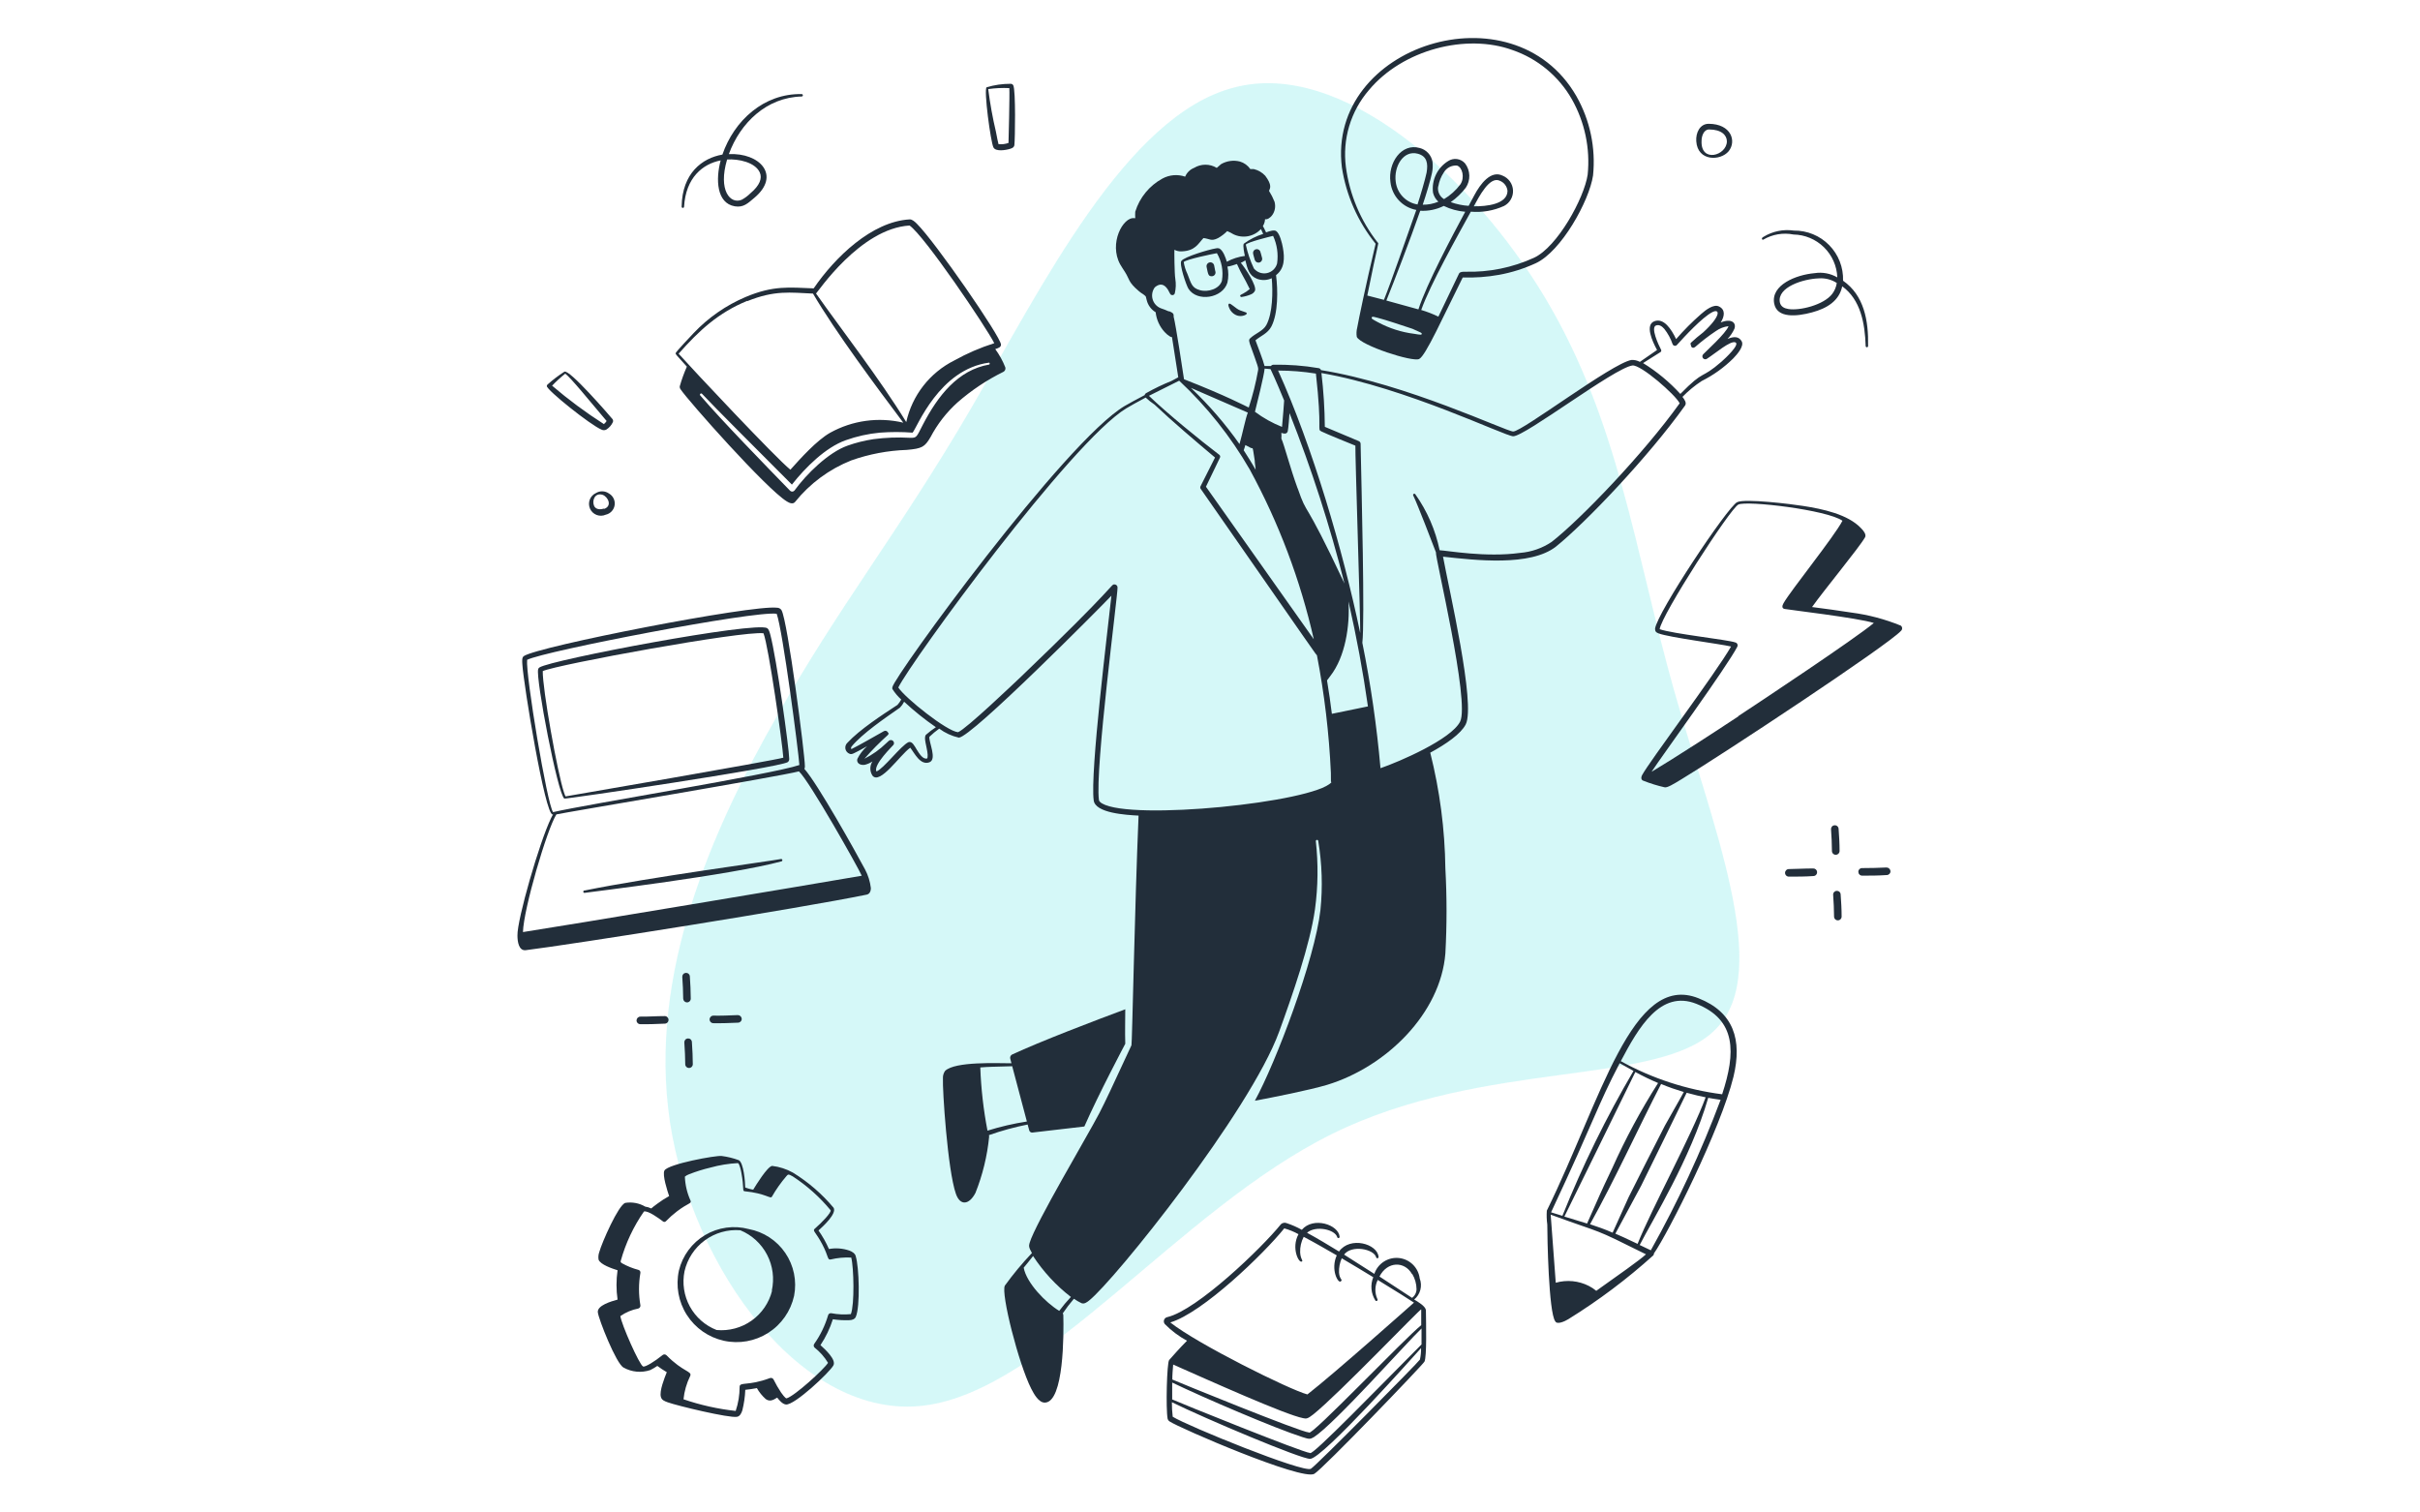 <svg width="320" height="200" viewBox="0 0 320 200" fill="none" xmlns="http://www.w3.org/2000/svg">
<path d="M204.345 39.434C214.025 55.644 216.176 72.792 221.285 91.012C226.394 109.097 234.461 128.388 226.932 136.024C219.538 143.794 196.413 139.909 176.112 149.957C155.811 160.004 138.333 183.85 122.199 185.86C106.2 187.869 91.546 167.908 88.588 148.349C85.63 128.656 94.369 109.365 102.705 94.763C110.906 80.16 118.838 70.381 128.384 54.037C137.795 37.827 148.954 15.187 163.205 11.569C177.322 7.818 194.665 23.224 204.345 39.434Z" fill="#ADF2F2" fill-opacity="0.5"/>
<path d="M130.776 150.1C132.443 149.51 134.151 149.042 135.886 148.7L136.096 149.47C136.119 149.561 136.175 149.64 136.252 149.693C136.329 149.746 136.423 149.77 136.516 149.76L143.386 148.96C145.276 144.65 148.746 138.12 148.796 138.02C148.746 136.39 148.796 135.02 148.796 133.46C144.866 134.92 137.596 137.69 133.796 139.46C133.71 139.515 133.644 139.596 133.606 139.691C133.568 139.786 133.561 139.891 133.586 139.99C133.586 139.99 133.656 140.24 133.746 140.6C131.886 140.6 126.316 140.33 124.976 141.6C124.768 141.89 124.665 142.243 124.686 142.6C124.606 143.98 125.296 154.7 126.396 157.85C126.966 159.5 128.166 159.32 128.986 157.74C129.935 155.361 130.544 152.859 130.796 150.31C130.796 150.18 130.766 150.19 130.776 150.1ZM129.626 141.15C130.846 141.05 131.226 141.07 133.846 140.99C134.316 142.77 135.286 146.43 135.786 148.3C134.022 148.573 132.28 148.978 130.576 149.51C130.045 146.752 129.727 143.957 129.626 141.15Z" fill="#222E3A"/>
<path d="M222.814 53.63C223.064 53.28 222.744 52.83 222.474 52.48C223.239 51.693 224.088 50.993 225.004 50.39C226.552 49.619 227.966 48.606 229.194 47.39C229.704 46.86 230.664 45.77 230.304 45.13C229.944 44.49 229.304 44.45 228.434 44.82C228.811 44.424 229.119 43.968 229.344 43.47C229.624 42.69 228.964 42.06 227.534 42.64C228.054 41.81 228.174 40.94 227.294 40.52C226.584 40.18 225.544 40.99 224.944 41.52C223.766 42.55 222.66 43.659 221.634 44.84C221.004 43.52 220.004 42 218.754 42.48C217.504 42.96 218.474 45.11 219.114 46.28L216.844 47.85C216.501 47.665 216.114 47.578 215.724 47.6C213.144 48.04 201.294 57.06 200.094 57.06C199.174 57.06 186.034 50.76 174.674 48.94C174.653 48.872 174.612 48.811 174.557 48.765C174.502 48.719 174.435 48.69 174.364 48.68C172.383 48.342 170.374 48.191 168.364 48.23C168.304 48.234 168.244 48.252 168.191 48.281C168.137 48.31 168.091 48.351 168.054 48.4H167.214C167.014 47.59 166.274 45.72 166.014 45C166.694 44.41 167.634 44.11 168.124 43.16C169.024 41.4 168.984 38.34 168.734 36.38C169.864 35.52 169.894 34.14 169.634 32.73C169.534 32.16 169.224 30.87 168.744 30.55C168.474 30.37 167.904 30.55 167.414 30.73C166.924 29.59 166.924 30.11 167.124 29.65C167.217 29.438 167.272 29.211 167.284 28.98C167.814 29.14 168.914 28.08 168.534 26.68C168.335 26.179 168.091 25.697 167.804 25.24C167.944 24.9 168.244 24.49 167.304 23.24C166.9 22.803 166.374 22.497 165.794 22.36H165.334C165.003 21.878 164.516 21.525 163.954 21.36C163.108 21.144 162.21 21.27 161.454 21.71C161.254 21.86 161.094 22.06 160.894 22.2C160.442 21.925 159.923 21.78 159.394 21.78C158.865 21.78 158.347 21.925 157.894 22.2C157.63 22.304 157.389 22.46 157.186 22.66C156.983 22.859 156.823 23.097 156.714 23.36C156.225 23.191 155.705 23.126 155.188 23.169C154.672 23.212 154.17 23.362 153.714 23.61C151.987 24.547 150.695 26.123 150.114 28C150.098 28.283 150.098 28.567 150.114 28.85H150.004C148.504 28.63 146.594 32.19 148.124 34.96C148.304 35.29 148.534 35.6 148.754 35.96C149.394 36.96 149.144 37.26 150.574 38.48C150.994 38.84 151.064 38.81 151.324 39.03C151.584 39.25 151.484 39.14 151.634 39.7C151.716 40.03 151.863 40.34 152.065 40.613C152.268 40.886 152.522 41.116 152.814 41.29C152.921 42.268 153.338 43.187 154.004 43.91C154.216 44.146 154.462 44.349 154.734 44.51C154.808 44.551 154.89 44.575 154.974 44.58C155.274 46.44 155.644 48.86 155.804 49.89L154.914 50.37C153.75 50.839 152.618 51.383 151.524 52C151.439 52.059 151.378 52.148 151.354 52.25C150.294 52.81 149.294 53.34 148.724 53.68C140.784 58.39 118.234 89.44 118.004 90.86C117.979 90.942 117.979 91.029 118.004 91.11C118.328 91.626 118.722 92.094 119.174 92.5C119.035 92.755 118.867 92.993 118.674 93.21C116.674 94.52 113.674 96.47 112.064 98.21C111.952 98.311 111.867 98.439 111.819 98.582C111.771 98.726 111.761 98.879 111.79 99.028C111.819 99.176 111.887 99.314 111.986 99.429C112.085 99.543 112.212 99.63 112.354 99.68C112.654 99.78 112.704 99.75 114.654 98.68C114.119 99.15 113.68 99.721 113.364 100.36C113.234 100.91 113.734 101.23 114.364 101.13C114.719 101.037 115.056 100.889 115.364 100.69C115.184 100.969 115.088 101.293 115.088 101.625C115.088 101.957 115.184 102.282 115.364 102.56C116.364 103.82 118.984 99.85 120.364 98.87C120.924 99.58 121.684 101.24 122.894 100.8C123.944 100.41 122.794 98.1 122.894 97.43C123.301 97.039 123.736 96.678 124.194 96.35C124.966 96.922 125.848 97.327 126.784 97.54C128.434 97.54 145.654 80.16 146.964 78.77C146.494 83.19 144.124 102.16 144.624 105.85C144.854 107.52 148.864 107.76 150.554 107.85C150.044 119.85 149.704 138.03 149.614 138.22C146.964 143.93 146.244 145.49 145.354 147.22C143.734 150.32 136.914 161.76 136.144 164.36C136.034 164.77 136.024 164.93 136.454 165.69C135.166 167.045 133.97 168.485 132.874 170C132.324 171 134.684 180.32 136.354 183.62C136.734 184.36 137.354 185.5 138.184 185.47C140.684 185.38 140.674 176.4 140.604 173.89C140.604 173.813 140.576 173.738 140.524 173.68C140.978 173.004 141.472 172.356 142.004 171.74C142.322 171.959 142.657 172.153 143.004 172.32C143.344 172.47 143.724 172.21 144.004 171.98C147.334 169.36 165.294 146.98 169.144 136.42C170.894 131.6 173.224 124.94 173.884 120.22C174.288 117.236 174.325 114.213 173.994 111.22C173.994 111.178 174.011 111.137 174.041 111.107C174.071 111.077 174.112 111.06 174.154 111.06C174.197 111.06 174.238 111.077 174.268 111.107C174.298 111.137 174.314 111.178 174.314 111.22C174.815 114.23 174.913 117.294 174.604 120.33C173.864 126.88 168.694 140.53 165.934 145.55C168.314 145.11 173.154 144.15 175.494 143.45C183.294 141.08 190.494 134.01 191.124 126.07C191.328 122.33 191.328 118.581 191.124 114.84C191.057 109.676 190.386 104.538 189.124 99.53C191.244 98.38 193.184 97.03 193.814 95.79C195.164 93.14 191.594 77.89 190.814 73.61C195.084 74.08 202.354 74.93 205.744 72.28C209.624 69.16 218.004 60.38 222.814 53.63ZM140.064 173.34C138.264 172.25 135.744 169.66 135.364 167.63C135.774 167.11 136.204 166.63 136.604 166.09C137.96 168.158 139.649 169.986 141.604 171.5C141.055 172.082 140.541 172.697 140.064 173.34ZM219.564 46.56C219.616 46.527 219.653 46.475 219.668 46.416C219.683 46.356 219.675 46.294 219.644 46.24C219.294 45.59 218.244 43.3 218.974 43.04C219.394 42.88 219.764 43.14 220.074 43.49C220.548 44.091 220.916 44.767 221.164 45.49C221.183 45.549 221.217 45.602 221.263 45.642C221.309 45.683 221.366 45.711 221.426 45.722C221.487 45.733 221.55 45.728 221.607 45.707C221.665 45.685 221.716 45.648 221.754 45.6C222.754 44.49 225.094 41.96 226.414 41.28C227.414 40.76 227.654 41.72 225.204 43.96C224.642 44.389 224.101 44.846 223.584 45.33C223.556 45.369 223.541 45.417 223.541 45.465C223.541 45.514 223.556 45.561 223.584 45.6C223.584 45.86 223.794 46.15 224.154 45.88C225.024 45.117 225.942 44.412 226.904 43.77C227.396 43.421 227.966 43.201 228.564 43.13C228.264 44.05 225.474 46.55 225.234 46.83C225.158 46.898 225.112 46.994 225.106 47.096C225.099 47.198 225.133 47.298 225.2 47.376C225.267 47.453 225.361 47.501 225.463 47.509C225.565 47.517 225.666 47.486 225.744 47.42C226.854 46.7 228.794 45.02 229.464 45.27C230.134 45.52 228.144 47.38 227.644 47.82C224.774 50.31 225.514 48.71 222.194 52.09C220.749 50.507 219.09 49.134 217.264 48.01L219.564 46.56ZM176.114 94.39C175.944 93.01 175.734 91.52 175.474 89.97L175.904 89.4C177.904 86.83 178.504 82.74 178.314 79.53C179.384 84.22 180.234 88.83 180.884 93.41L176.114 94.39ZM161.244 60.15C158.614 58.15 154.384 54.7 151.924 52.34L155.924 50.34C159.597 53.771 162.742 57.727 165.254 62.08C169.097 69.138 171.947 76.693 173.724 84.53L159.464 64.36L161.324 60.5C161.349 60.441 161.355 60.375 161.34 60.312C161.326 60.25 161.292 60.193 161.244 60.15ZM168.004 48.81C168.064 48.92 168.754 50.39 169.804 52.96C169.804 53.07 169.614 55.57 169.524 56.45C168.248 55.944 167.044 55.272 165.944 54.45C166.164 53.58 167.154 49.63 167.224 48.74L168.004 48.81ZM164.454 59.55C164.524 59.37 164.594 59.13 164.674 58.85L165.344 59.2C165.724 59.45 165.574 58.69 165.914 60.89C165.914 61.26 166.014 61.67 166.034 62.12C165.574 61.29 165.004 60.4 164.464 59.55H164.454ZM163.894 58.71C162.005 56.03 159.855 53.545 157.474 51.29L165.004 54.56C164.714 55.25 164.294 57.36 163.904 58.71H163.894ZM171.584 64.57C170.584 61.84 169.814 58.79 169.434 57.99C169.457 57.741 169.457 57.49 169.434 57.24C169.579 57.294 169.731 57.328 169.884 57.34C169.981 57.341 170.075 57.307 170.148 57.245C170.222 57.182 170.27 57.096 170.284 57C170.364 56.67 170.494 55 170.514 54.63C173.423 61.975 175.852 69.501 177.784 77.16C172.134 65.14 173.004 68.62 171.594 64.57H171.584ZM179.854 83.66C177.574 72.73 173.564 59.1 169.004 49C170.679 49.001 172.351 49.135 174.004 49.4C174.854 57 174.144 56.74 174.714 57.04C175.284 57.34 178.714 58.72 179.224 58.93C179.174 59.7 179.894 81.72 179.864 83.66H179.854ZM168.344 31.19C168.866 32.328 169.05 33.591 168.874 34.83C168.793 35.145 168.626 35.432 168.391 35.658C168.157 35.884 167.864 36.04 167.546 36.11C167.227 36.179 166.896 36.159 166.589 36.051C166.281 35.944 166.01 35.753 165.804 35.5C165.327 34.495 164.968 33.438 164.734 32.35C165.004 32 167.884 31.3 168.344 31.19ZM154.584 41.19C154.219 41.024 153.845 40.877 153.464 40.75C153.209 40.645 152.981 40.483 152.798 40.276C152.614 40.069 152.481 39.823 152.408 39.556C152.334 39.29 152.323 39.01 152.374 38.739C152.426 38.467 152.539 38.211 152.704 37.99C153.334 37.46 153.904 37.49 154.424 38.28C154.754 38.89 154.744 38.94 154.894 39C154.938 39.019 154.984 39.029 155.031 39.028C155.078 39.028 155.124 39.017 155.167 38.997C155.21 38.977 155.248 38.949 155.278 38.913C155.309 38.877 155.331 38.835 155.344 38.79C155.493 38.164 155.516 37.515 155.414 36.88C155.294 36.19 155.274 33.13 155.294 33.03C155.587 33.184 155.915 33.257 156.244 33.24C158.054 33.17 158.414 32.24 159.134 31.48C159.964 31.56 160.134 31.96 161.074 31.48C161.515 31.23 161.918 30.92 162.274 30.56C162.562 30.678 162.839 30.818 163.104 30.98C163.704 31.268 164.38 31.357 165.033 31.233C165.686 31.108 166.283 30.778 166.734 30.29C166.844 30.5 166.944 30.71 167.034 30.93C166.116 31.215 165.25 31.651 164.474 32.22C164.304 32.43 164.554 33.57 164.614 33.84C163.777 33.946 162.966 34.207 162.224 34.61C162.074 34.09 161.744 33.12 161.224 32.85C161.068 32.802 160.901 32.802 160.744 32.85C159.844 32.99 156.614 33.96 156.224 34.49C155.884 34.86 156.854 37.72 157.154 38.19C158.304 39.97 161.674 39.45 162.304 37.37C162.46 36.672 162.46 35.948 162.304 35.25C162.594 35.25 163.464 34.94 163.564 34.91C164.254 36.46 164.454 36.55 165.254 38.22C165.144 38.31 164.964 38.46 164.814 38.56C164.104 39.03 163.954 38.95 163.994 39.15C164.006 39.19 164.032 39.224 164.067 39.246C164.102 39.268 164.144 39.277 164.184 39.27C164.604 39.21 165.014 39.096 165.404 38.93C165.638 38.843 165.831 38.672 165.944 38.45C166.224 37.82 164.674 35.45 164.064 34.74C164.184 34.74 164.464 34.54 164.674 34.43C164.954 35.55 165.144 36.43 166.224 36.87C166.537 36.988 166.869 37.042 167.203 37.028C167.536 37.014 167.863 36.933 168.164 36.79C168.324 38.55 168.294 41.41 167.454 42.97C167.024 43.78 165.964 44.09 165.284 44.76C165.084 44.95 165.214 45.22 165.284 45.51C166.394 48.6 166.414 48.59 166.354 48.99C166.06 50.65 165.649 52.288 165.124 53.89C164.874 53.78 162.064 52.29 156.564 50.15C156.394 49.02 155.484 42.99 155.194 41.88C155.214 41.49 155.164 41.4 154.584 41.14V41.19ZM161.584 37.11C161.264 38.2 159.754 38.67 158.674 38.37C157.594 38.07 157.524 37.52 157.014 36.22C156.775 35.724 156.61 35.194 156.524 34.65C156.854 34.29 160.464 33.55 160.914 33.48C161.546 34.56 161.782 35.825 161.584 37.06V37.11ZM122.454 97.15C122.074 97.52 122.584 98.73 122.664 99.78C122.664 99.87 122.664 100.26 122.604 100.29C122.054 100.47 121.544 99.64 121.234 99.14C120.924 98.64 120.614 97.96 120.124 98.14C119.124 98.61 116.804 101.69 115.894 102.01C115.434 101.13 118.064 98.62 118.154 98.48C118.193 98.416 118.213 98.342 118.213 98.267C118.213 98.192 118.192 98.119 118.152 98.055C118.113 97.991 118.057 97.939 117.991 97.905C117.924 97.87 117.849 97.855 117.774 97.86C117.594 97.86 117.474 98.02 117.194 98.27C116.343 99.101 115.368 99.796 114.304 100.33C115.269 99.224 116.301 98.178 117.394 97.2C117.448 97.144 117.486 97.075 117.504 97C117.504 97 117.294 96.47 116.884 96.68C116.304 97 113.484 98.63 112.594 99.05C112.474 98.97 112.544 98.85 112.594 98.73C114.004 97 117.104 94.9 119.004 93.57C119.227 93.341 119.413 93.077 119.554 92.79C120.87 94.014 122.274 95.141 123.754 96.16C123.298 96.459 122.864 96.79 122.454 97.15ZM145.724 106.24C145.504 106.1 145.344 105.97 145.314 105.79C144.764 101.71 147.824 78.59 147.774 77.68C147.774 77.627 147.764 77.574 147.743 77.525C147.722 77.475 147.692 77.431 147.654 77.394C147.616 77.356 147.57 77.327 147.521 77.308C147.471 77.288 147.418 77.279 147.364 77.28C146.854 77.28 147.754 77.28 135.014 89.48C134.174 90.27 127.754 96.41 126.684 96.82C125.214 96.71 119.684 92.3 118.784 90.91C120.524 87.39 141.624 58.43 148.924 54C149.484 53.66 150.444 53.13 151.494 52.57C151.858 52.913 152.249 53.224 152.664 53.5C154.984 55.7 158.214 58.44 160.664 60.5L158.754 64.29C158.726 64.34 158.71 64.397 158.71 64.455C158.71 64.513 158.726 64.57 158.754 64.62C174.264 86.87 174.034 86.62 174.134 86.62C175.129 91.762 175.747 96.969 175.984 102.2C175.984 103.61 175.984 103.49 176.044 103.39C176.104 103.29 176.044 103.46 176.044 103.46C173.624 106.1 149.674 108.56 145.724 106.24ZM201.004 73.11C196.474 73.74 191.354 72.8 190.364 72.76C189.814 70.094 188.718 67.571 187.144 65.35C187.12 65.318 187.085 65.296 187.045 65.288C187.006 65.281 186.965 65.289 186.931 65.31C186.897 65.332 186.872 65.365 186.861 65.404C186.851 65.443 186.856 65.484 186.874 65.52C187.454 66.7 189.394 71.79 189.874 73.03C189.724 73.51 194.394 92.82 193.074 95.42C191.894 97.77 185.024 100.73 182.544 101.58C182.054 96.013 181.253 90.478 180.144 85C180.484 82.12 180.044 65 179.914 58.67C179.911 58.596 179.886 58.526 179.844 58.465C179.801 58.405 179.743 58.358 179.674 58.33L175.184 56.44C175.164 54.064 175.014 51.69 174.734 49.33C185.944 51.27 199.004 57.68 200.094 57.69C201.674 57.69 213.414 48.69 215.844 48.33C216.924 48.16 221.564 52.21 222.104 53.33C217.364 59.95 209.034 68.65 205.174 71.66C203.931 72.492 202.495 72.991 201.004 73.11Z" fill="#222E3A"/>
<path d="M160.55 35.11C160.539 35.044 160.514 34.98 160.477 34.924C160.441 34.867 160.394 34.818 160.338 34.779C160.283 34.741 160.22 34.714 160.154 34.7C160.088 34.686 160.02 34.685 159.954 34.698C159.887 34.711 159.824 34.736 159.768 34.773C159.712 34.811 159.663 34.859 159.626 34.915C159.588 34.971 159.562 35.034 159.549 35.1C159.536 35.166 159.537 35.234 159.55 35.3C159.75 36.3 159.79 36.53 160.23 36.53C160.313 36.531 160.395 36.51 160.468 36.471C160.542 36.431 160.604 36.374 160.65 36.305C160.695 36.235 160.723 36.156 160.73 36.073C160.737 35.99 160.723 35.907 160.69 35.83C160.66 35.67 160.57 35.2 160.55 35.11ZM163.61 41.73C164.26 41.92 164.88 41.61 164.86 41.45C164.84 41.29 164.86 41.37 163.98 41.04C163.39 40.82 162.74 40.04 162.51 40.16C162.28 40.28 162.63 40.92 162.71 41.04C162.924 41.365 163.241 41.608 163.61 41.73ZM181.9 32.23C180.59 37.72 179.63 42.38 179.47 43.31C179.364 43.715 179.343 44.137 179.41 44.55C179.94 45.68 186.79 47.91 187.66 47.47C188.53 47.03 190.79 41.94 193.42 36.69C195.031 36.742 196.643 36.624 198.23 36.34C199.901 36.034 201.527 35.52 203.07 34.81C206.45 33.25 210.15 26.57 210.65 23.21C211.025 19.562 210.253 15.888 208.44 12.7C200.05 -1.85 175.44 5.98 177.44 22.14C178.011 25.838 179.55 29.319 181.9 32.23ZM188 44.14C188 44.3 187.82 44.28 187 44.14C185.323 43.93 183.699 43.411 182.21 42.61C181.51 42.23 181.32 42.15 181.39 41.98C181.46 41.81 181.61 41.87 182.69 42.17C182.79 42.17 185.89 43.17 186.78 43.48C187.93 44 188 44 188 44.14ZM187.82 27.87C188.888 27.926 189.952 27.705 190.91 27.23C191.801 27.662 192.764 27.923 193.75 28C192.07 31.13 188.66 37.51 187.56 40.91L183.32 39.74C184.32 37.28 186.53 31.52 187.8 27.87H187.82ZM187.47 27.04C186.724 26.928 186.035 26.573 185.509 26.031C184.984 25.489 184.65 24.79 184.56 24.04C184.28 22.04 185.56 19.8 187.49 20.33C188.7 20.66 188.85 21.62 188.64 22.83C188.46 23.71 187.81 25.92 187.45 27L187.47 27.04ZM190.19 24.64C190.297 23.986 190.542 23.362 190.91 22.81C191.085 22.51 191.341 22.264 191.648 22.101C191.956 21.939 192.303 21.866 192.65 21.89C193.39 22.11 193.71 23.51 193.1 24.39C192.514 25.168 191.784 25.827 190.95 26.33C190.663 26.162 190.435 25.91 190.295 25.608C190.156 25.305 190.112 24.968 190.17 24.64H190.19ZM181 11.93C185.48 6.54 193.91 4.4 200 6.62C203.308 7.756 206.091 10.055 207.83 13.09C209.554 16.124 210.292 19.619 209.94 23.09C209.48 26.2 205.94 32.66 202.83 34.09C199.987 35.387 196.884 36.017 193.76 35.93C193.42 35.93 193.06 35.93 192.93 36.17C192.34 37.37 191.26 39.69 190.2 41.87C189.468 41.517 188.709 41.223 187.93 40.99C189.09 37.67 192.75 31.15 194.49 27.99C195.998 28.119 197.513 27.858 198.89 27.23C199.262 27.035 199.571 26.737 199.779 26.372C199.988 26.007 200.088 25.59 200.068 25.17C200.048 24.75 199.909 24.344 199.667 24.001C199.424 23.657 199.089 23.39 198.7 23.23C197.15 22.47 195.76 24.29 194.95 25.82C194.73 26.22 194.48 26.69 194.2 27.22C193.391 27.167 192.594 27.002 191.83 26.73C192.591 26.196 193.265 25.548 193.83 24.81C194.147 24.332 194.307 23.768 194.289 23.194C194.271 22.621 194.076 22.068 193.73 21.61C193.458 21.295 193.081 21.089 192.669 21.032C192.256 20.975 191.837 21.07 191.49 21.3C190.79 21.731 190.229 22.354 189.874 23.095C189.519 23.837 189.386 24.665 189.49 25.48C189.599 25.941 189.847 26.356 190.2 26.67C189.544 26.942 188.84 27.078 188.13 27.07C188.53 25.89 189.18 23.76 189.35 22.89C189.457 22.394 189.48 21.884 189.42 21.38C189.343 20.948 189.142 20.547 188.842 20.226C188.542 19.905 188.156 19.677 187.73 19.57C185.3 18.88 183.51 21.57 183.86 24.08C183.959 24.98 184.345 25.823 184.961 26.486C185.577 27.149 186.39 27.596 187.28 27.76C186 31.36 184 37.17 183 39.65L180.8 39.08C182.21 32 182.38 32.17 182.18 32.08C179.908 29.183 178.454 25.73 177.97 22.08C177.734 20.271 177.882 18.431 178.404 16.683C178.926 14.934 179.811 13.315 181 11.93ZM194.88 27.28C195.58 26.01 196.98 23.23 198.34 23.91C198.612 24.02 198.849 24.202 199.025 24.436C199.202 24.671 199.31 24.949 199.34 25.24C199.32 27 196.58 27.31 194.84 27.28H194.88ZM233.16 31.69C234.365 30.982 235.788 30.74 237.16 31.01C238.667 31.037 240.106 31.64 241.183 32.694C242.259 33.748 242.892 35.175 242.95 36.68C242.044 36.155 240.985 35.957 239.95 36.12C237.44 36.34 234.16 37.7 234.6 40.12C234.96 42.12 237.6 41.85 239.6 41.31C241.6 40.77 243.19 39.79 243.6 37.86C246.03 39.63 246.6 42.73 246.7 45.76C246.7 45.803 246.717 45.843 246.747 45.873C246.777 45.904 246.818 45.92 246.86 45.92C246.903 45.92 246.943 45.904 246.973 45.873C247.003 45.843 247.02 45.803 247.02 45.76C247.09 42.37 246.48 39.05 243.71 37.12C243.739 36.252 243.591 35.387 243.275 34.578C242.96 33.768 242.483 33.032 241.874 32.412C241.266 31.792 240.538 31.302 239.734 30.972C238.931 30.642 238.069 30.478 237.2 30.49C235.812 30.288 234.397 30.578 233.2 31.31C232.83 31.49 233 31.76 233.16 31.69ZM242.28 38.86C241.15 40.34 237.95 41.11 236.47 40.86C235.92 40.77 235.47 40.54 235.35 39.97C234.99 37.97 238.44 36.88 240.5 36.81C241.339 36.746 242.176 36.961 242.88 37.42C242.804 37.943 242.598 38.438 242.28 38.86ZM228.58 20C229.65 18.68 228.93 16.38 225.94 16.37C224.78 16.37 224.22 17.55 224.3 18.68C224.48 21.37 227.51 21.29 228.58 20ZM225 18.63C225 17.97 225.31 17.11 226 17.12C227.61 17.12 228.35 17.87 228.35 18.7C228.31 20.59 224.87 21.57 225 18.63ZM224.59 132C215.8 128.49 211.72 145.48 204.54 160.08C204.495 160.694 204.515 161.311 204.6 161.92C204.6 163.45 204.77 173.58 205.66 174.73C205.9 175.19 206.91 174.73 207.38 174.44C211.372 171.969 215.134 169.145 218.62 166C218.65 165.966 218.672 165.927 218.686 165.884C218.7 165.841 218.705 165.795 218.7 165.75C220.56 163.1 227.53 149.3 229.22 142.38C230.4 137.48 229.23 133.83 224.59 132ZM227.73 144.7C223.024 144.097 218.475 142.611 214.32 140.32C216.66 135.89 219.55 130.84 224.32 132.74C229.63 134.85 229.52 139.22 227.73 144.67V144.7ZM211.09 170.7C210.783 170.443 210.448 170.221 210.09 170.04C208.739 169.353 207.178 169.203 205.72 169.62C205.62 168.43 205.05 160.69 205.05 160.62C212.54 163.36 210.23 162.17 217.65 165.86C216.87 166.6 213.94 168.65 211.09 170.68V170.7ZM216.25 141.76C217.225 142.293 218.227 142.777 219.25 143.21C216.958 146.811 214.933 150.574 213.19 154.47C211.51 157.98 211.57 157.96 209.86 161.79C208.86 161.47 207.86 161.17 206.86 160.87C207.94 158.72 215.62 143 216.25 141.74V141.76ZM210.25 161.89C213.5 156.06 216.81 148.81 219.65 143.34C220.65 143.76 221.65 144.1 222.65 144.4C222.12 145.4 220.57 148.06 220.16 148.83C219.75 149.6 215.64 157.7 215.35 158.32C214.89 159.32 213.63 162.11 213.24 163C212.22 162.55 211.24 162.21 210.21 161.87L210.25 161.89ZM213.6 163.13C214.21 162.02 216.72 157.36 217.03 156.76C217.5 155.83 222.74 145.12 223.03 144.5C223.95 144.76 224.92 144.98 225.54 145.1C223.71 150.1 218.44 159.73 216.54 164.48C214.81 163.67 214.42 163.47 213.56 163.11L213.6 163.13ZM214.21 140.61L216 141.61C212.393 147.753 209.251 154.158 206.6 160.77L205.1 160.31C210.91 147.93 211.18 146.31 214.17 140.59L214.21 140.61ZM218.33 165.35L216.82 164.63C218.45 161.43 223.55 153.22 225.88 145.17C226.44 145.27 226.99 145.36 227.52 145.43C224.95 152.287 221.865 158.94 218.29 165.33L218.33 165.35ZM187 171.84C187.399 171.51 187.684 171.064 187.815 170.563C187.946 170.062 187.916 169.533 187.73 169.05C187.645 168.354 187.326 167.706 186.824 167.216C186.323 166.725 185.669 166.419 184.97 166.349C184.272 166.279 183.57 166.449 182.982 166.831C182.393 167.213 181.951 167.784 181.73 168.45C180.45 167.62 179.06 166.74 177.73 165.9C178.73 164.57 181.67 165.16 181.97 166.25C181.978 166.292 182.001 166.329 182.036 166.353C182.07 166.378 182.113 166.388 182.154 166.381C182.196 166.375 182.234 166.352 182.259 166.318C182.284 166.285 182.296 166.242 182.29 166.2C182.14 164.46 178.52 163.44 177.06 165.49C175.77 164.7 174.17 163.74 172.83 163.01C173.98 162.01 176.55 162.57 176.83 163.61C176.843 163.646 176.869 163.676 176.902 163.694C176.935 163.713 176.973 163.719 177.011 163.712C177.048 163.705 177.081 163.685 177.105 163.655C177.129 163.625 177.141 163.588 177.14 163.55C177.01 161.93 173.66 160.84 172.14 162.62C171.503 162.263 170.833 161.969 170.14 161.74C170.013 161.688 169.874 161.673 169.739 161.698C169.605 161.723 169.48 161.786 169.38 161.88C166.85 165.03 158.32 173.21 154.38 174.16C154.281 174.175 154.188 174.216 154.109 174.279C154.031 174.341 153.971 174.423 153.934 174.516C153.898 174.61 153.886 174.711 153.901 174.81C153.917 174.909 153.957 175.002 154.02 175.08C154.885 175.959 155.876 176.703 156.96 177.29C155.96 178.29 155.18 179.19 154.6 179.84C154.3 180.16 154.14 186.28 154.4 187.63C154.439 187.763 154.524 187.876 154.64 187.95C155.9 188.81 172.13 195.83 173.79 194.89C174.9 194.26 188.15 180.47 188.36 180.05C188.68 179.39 188.57 174.99 188.55 173.23C188.47 172.7 187.48 172.13 187 171.84ZM155 185.05V182.82C159.15 184.82 168.65 188.9 172.25 190.04C173.17 190.34 173.25 190.3 173.73 190.04C176.48 188.28 186.19 177.34 187.97 175.67V177.78C182.57 183.19 173.4 192.67 173.23 192.13C172.24 192.07 155.86 185.45 155 185.05ZM186.75 168.47C187.11 169.076 187.303 169.766 187.31 170.47C187.307 170.694 187.252 170.915 187.149 171.114C187.047 171.314 186.9 171.487 186.72 171.62C185.88 171.06 184.29 170.02 182.41 168.8C183.44 166.77 185.73 166.74 186.71 168.47H186.75ZM154.75 174.87C159.01 173.61 167.1 165.81 169.82 162.43C170.475 162.613 171.106 162.871 171.7 163.2C170.7 165.06 171.77 167.1 172.15 166.81C172.36 166.65 171.98 166.59 171.92 165.61C171.895 164.894 172.057 164.184 172.39 163.55C173.77 164.27 175.39 165.21 176.76 166C175.92 167.87 176.93 169.72 177.28 169.45C177.63 169.18 177.12 169.24 177.06 168.26C177.036 167.618 177.159 166.978 177.42 166.39C178.83 167.22 180.27 168.08 181.59 168.89C181.387 169.389 181.306 169.928 181.355 170.464C181.403 171 181.58 171.517 181.87 171.97C181.883 171.987 181.9 172.002 181.918 172.012C181.937 172.023 181.958 172.03 181.979 172.033C182 172.036 182.022 172.034 182.043 172.029C182.064 172.023 182.083 172.013 182.1 172C182.117 171.987 182.132 171.971 182.142 171.952C182.153 171.934 182.16 171.913 182.163 171.892C182.166 171.87 182.164 171.849 182.158 171.828C182.153 171.807 182.143 171.787 182.13 171.77C181.95 171.373 181.862 170.941 181.87 170.505C181.879 170.069 181.985 169.64 182.18 169.25C184.51 170.67 186.39 171.86 186.97 172.25C186.86 172.35 176.43 181.63 172.88 184.39C170.55 183.78 158.32 177.71 154.75 174.87ZM155.13 180.44C159.66 182.44 169.95 187.08 172.32 187.53C172.73 187.61 172.89 187.64 173.67 187.02C177 184.35 187.83 173.02 187.93 173.14C187.935 173.17 187.935 173.201 187.93 173.23V175.23C185.7 177.02 173.3 190.04 173.1 189.42C172.1 189.42 155.85 182.79 155.02 182.42C155 182 155.09 180.88 155.13 180.44ZM173.34 194.22C172.34 194.79 157.11 188.6 155.07 187.34C154.994 186.703 154.957 186.062 154.96 185.42C159.34 187.58 172.08 192.96 173.25 192.91C174.96 192.82 187.05 179.21 187.91 178.26C187.92 178.771 187.87 179.281 187.76 179.78C187.59 180.11 174 193.85 173.34 194.22ZM90.49 137.85C90.56 138.92 90.61 139.85 90.61 140.72C90.61 140.853 90.663 140.98 90.757 141.074C90.85 141.168 90.978 141.22 91.11 141.22C91.243 141.22 91.37 141.168 91.464 141.074C91.557 140.98 91.61 140.853 91.61 140.72C91.61 139.79 91.56 138.87 91.49 137.78C91.481 137.648 91.419 137.524 91.319 137.437C91.219 137.35 91.088 137.306 90.955 137.315C90.823 137.325 90.699 137.386 90.612 137.487C90.525 137.587 90.481 137.718 90.49 137.85ZM242.86 117.8C242.795 117.804 242.731 117.821 242.672 117.85C242.614 117.879 242.561 117.919 242.518 117.968C242.475 118.018 242.443 118.075 242.423 118.137C242.402 118.2 242.395 118.265 242.4 118.33C242.46 119.25 242.52 120.24 242.52 121.2C242.52 121.333 242.573 121.46 242.667 121.554C242.76 121.648 242.888 121.7 243.02 121.7C243.153 121.7 243.28 121.648 243.374 121.554C243.467 121.46 243.52 121.333 243.52 121.2C243.52 120.2 243.46 119.2 243.39 118.26C243.386 118.195 243.37 118.131 243.341 118.072C243.312 118.014 243.271 117.961 243.222 117.919C243.173 117.876 243.115 117.843 243.053 117.823C242.991 117.803 242.925 117.795 242.86 117.8ZM87.9 135.36C88.033 135.36 88.16 135.308 88.254 135.214C88.347 135.12 88.4 134.993 88.4 134.86C88.4 134.728 88.347 134.601 88.254 134.507C88.16 134.413 88.033 134.36 87.9 134.36C86.69 134.36 85.68 134.45 84.68 134.43C84.547 134.43 84.418 134.483 84.323 134.576C84.228 134.67 84.173 134.797 84.17 134.93C84.17 135.063 84.223 135.19 84.317 135.284C84.41 135.378 84.537 135.43 84.67 135.43C85.7 135.45 86.83 135.41 87.9 135.36ZM239.76 114.84C238.56 114.84 237.55 114.91 236.54 114.92C236.408 114.92 236.28 114.973 236.187 115.067C236.093 115.161 236.04 115.288 236.04 115.42C236.04 115.553 236.093 115.68 236.187 115.774C236.28 115.868 236.408 115.92 236.54 115.92C237.62 115.92 238.74 115.92 239.82 115.84C239.951 115.83 240.072 115.769 240.158 115.67C240.244 115.571 240.288 115.442 240.28 115.311C240.272 115.18 240.213 115.057 240.116 114.969C240.019 114.881 239.891 114.835 239.76 114.84ZM90.22 129.18C90.28 130.1 90.34 131.09 90.34 132.05C90.343 132.182 90.396 132.308 90.489 132.401C90.583 132.494 90.708 132.548 90.84 132.55C90.973 132.55 91.1 132.498 91.194 132.404C91.287 132.31 91.34 132.183 91.34 132.05C91.34 131.05 91.28 130.05 91.22 129.11C91.211 128.978 91.149 128.854 91.049 128.767C90.949 128.68 90.818 128.636 90.685 128.645C90.552 128.655 90.429 128.716 90.342 128.817C90.255 128.917 90.211 129.048 90.22 129.18ZM243.25 112.53C243.25 111.53 243.19 110.53 243.12 109.59C243.111 109.458 243.049 109.334 242.949 109.247C242.849 109.16 242.718 109.116 242.585 109.125C242.453 109.135 242.329 109.196 242.242 109.297C242.155 109.397 242.111 109.528 242.12 109.66C242.18 110.58 242.24 111.57 242.24 112.53C242.24 112.663 242.293 112.79 242.387 112.884C242.48 112.978 242.608 113.03 242.74 113.03C242.874 113.03 243.002 112.978 243.097 112.885C243.193 112.791 243.247 112.664 243.25 112.53ZM97.6 135.23C97.666 135.228 97.73 135.212 97.79 135.185C97.85 135.157 97.903 135.118 97.948 135.07C97.993 135.022 98.027 134.965 98.05 134.903C98.073 134.842 98.083 134.776 98.08 134.71C98.07 134.579 98.011 134.457 97.914 134.368C97.818 134.279 97.691 134.23 97.56 134.23C96.35 134.28 95.34 134.32 94.33 134.3C94.198 134.3 94.07 134.353 93.977 134.447C93.883 134.541 93.83 134.668 93.83 134.8C93.83 134.933 93.883 135.06 93.977 135.154C94.07 135.248 94.198 135.3 94.33 135.3C95.4 135.32 96.52 135.28 97.6 135.23ZM249.46 114.71C248.46 114.76 247.35 114.79 246.24 114.79C246.174 114.788 246.108 114.798 246.046 114.822C245.985 114.845 245.928 114.881 245.881 114.927C245.833 114.972 245.795 115.027 245.769 115.088C245.743 115.149 245.73 115.214 245.73 115.28C245.73 115.414 245.782 115.542 245.876 115.637C245.969 115.733 246.097 115.788 246.23 115.79C247.37 115.79 248.29 115.79 249.5 115.71C249.566 115.708 249.63 115.692 249.69 115.665C249.75 115.637 249.803 115.598 249.848 115.55C249.893 115.502 249.927 115.445 249.95 115.383C249.973 115.322 249.983 115.256 249.98 115.19C249.968 115.06 249.908 114.939 249.812 114.851C249.716 114.762 249.591 114.712 249.46 114.71ZM74.62 105.6C74.75 105.7 102.95 101.52 104.16 100.78C104.227 100.731 104.281 100.666 104.316 100.591C104.351 100.516 104.366 100.433 104.36 100.35C104.36 99.06 102.67 86.95 101.86 83.93C101.76 83.56 101.66 83.19 101.43 83.06C99.9 82.14 72.94 87.22 71.33 88.26C71.287 88.286 71.249 88.321 71.219 88.362C71.19 88.404 71.17 88.451 71.16 88.5C70.82 89.71 73.75 105 74.62 105.6ZM71.77 88.74C73.69 87.87 98.16 83.39 100.96 83.74C101.64 85.49 103.46 98.31 103.58 100.19C102.19 100.6 75 105.27 74.9 105.29C74.8 105.31 74.79 105.43 74.58 104.8C73.7 102.16 71.72 91 71.77 88.74Z" fill="#222E3A"/>
<path d="M106.363 101.67C106.417 101.569 106.441 101.455 106.433 101.34C106.433 99.75 104.153 82.1 103.343 80.69C103.279 80.586 103.189 80.501 103.082 80.443C102.975 80.385 102.855 80.357 102.733 80.36C99.383 79.95 71.123 85.47 69.263 86.76C69.003 86.94 69.043 87.39 69.073 87.87C69.233 90.5 72.073 107.8 73.073 107.7C73.183 107.7 73.143 107.62 72.883 108.15C71.323 111.36 68.363 121.64 68.423 123.71C68.423 124.58 68.623 125.71 69.483 125.65C75.653 124.89 105.903 120.09 114.603 118.3C114.943 118.23 115.163 117.92 115.153 117.41C115.05 116.561 114.793 115.737 114.393 114.98C113.173 112.69 108.113 103.62 106.363 101.67ZM73.133 107.39C72.353 106.39 69.483 89.16 69.703 87.25C71.903 86.11 99.783 80.72 102.703 81.16C103.503 83.36 105.573 99.25 105.703 101.16C102.163 102.38 77.653 106.34 73.133 107.39ZM73.573 107.69C74.413 107.48 103.023 102.69 105.643 102C107.073 103.33 113.533 114.82 113.953 115.8C108.213 116.8 74.163 122.49 69.153 123.25C69.223 120.22 72.333 109.63 73.573 107.69Z" fill="#222E3A"/>
<path d="M77.335 118.061C78.205 117.931 96.665 115.711 103.335 113.901C103.376 113.89 103.411 113.864 103.433 113.827C103.454 113.79 103.46 113.747 103.45 113.706C103.439 113.665 103.413 113.629 103.376 113.608C103.339 113.586 103.296 113.58 103.255 113.591C101.945 113.861 85.965 115.991 77.315 117.751C77.291 117.746 77.266 117.748 77.243 117.754C77.219 117.761 77.198 117.773 77.18 117.789C77.162 117.805 77.148 117.825 77.138 117.847C77.129 117.87 77.125 117.894 77.127 117.918C77.128 117.943 77.135 117.966 77.147 117.987C77.159 118.008 77.176 118.027 77.196 118.04C77.216 118.054 77.239 118.063 77.263 118.066C77.287 118.07 77.312 118.068 77.335 118.061ZM90.825 48.481C90.451 49.324 90.137 50.193 89.885 51.081C89.87 51.223 89.909 51.366 89.995 51.481C91.005 53.001 101.355 64.671 104.055 66.311C104.425 66.541 104.865 66.701 105.135 66.371C107.096 63.93 109.656 62.039 112.565 60.881C114.932 60.043 117.415 59.574 119.925 59.491C121.925 59.311 122.275 59.111 123.045 57.801C123.953 56.077 125.158 54.526 126.605 53.221C128.449 51.608 130.497 50.243 132.695 49.161C132.794 49.105 132.871 49.017 132.915 48.912C132.958 48.807 132.965 48.69 132.935 48.581C132.597 47.721 132.15 46.907 131.605 46.161C131.965 46.041 132.365 45.931 132.365 45.571C132.365 44.571 123.645 31.951 121.225 29.571C120.975 29.321 120.615 28.991 120.285 29.011C115.285 29.291 110.415 34.011 107.595 38.131C104.365 38.011 102.275 37.721 98.595 39.271C95.997 40.373 93.655 42.001 91.715 44.051C91.415 44.361 89.375 46.521 89.345 46.691C89.315 46.861 89.375 46.861 90.825 48.481ZM130.825 48.201C126.655 48.911 123.995 52.381 122.035 56.151C121.165 57.831 121.245 57.911 120.325 57.891C118.716 57.8 117.102 57.86 115.505 58.071C114.333 58.246 113.181 58.534 112.065 58.931C109.525 59.831 106.615 62.711 105.065 64.851C105.032 64.895 104.99 64.931 104.942 64.958C104.894 64.985 104.841 65.001 104.786 65.006C104.731 65.01 104.676 65.003 104.624 64.985C104.572 64.967 104.525 64.938 104.485 64.901C101.235 61.551 95.485 55.671 92.595 52.291C92.455 52.141 92.695 51.921 92.835 52.081C94.705 54.081 99.535 58.871 104.715 64.081C106.465 61.851 109.165 59.151 111.835 58.211C113.291 57.691 114.806 57.355 116.345 57.211C117.786 57.101 119.233 57.101 120.675 57.211C121.265 56.531 124.185 48.811 130.805 47.951C130.824 47.965 130.84 47.983 130.851 48.005C130.863 48.026 130.869 48.049 130.87 48.073C130.871 48.097 130.866 48.121 130.857 48.143C130.847 48.165 130.833 48.185 130.815 48.201H130.825ZM120.275 29.821C122.275 31.221 130.415 43.271 131.475 45.381C129.635 45.964 127.86 46.731 126.175 47.671C124.579 48.471 123.182 49.616 122.085 51.025C120.988 52.433 120.22 54.068 119.835 55.811C116.245 49.971 111.235 43.541 107.905 38.811C108.105 38.681 113.725 30.211 120.275 29.821ZM98.815 39.821C102.465 38.351 104.485 38.691 107.505 38.821C110.505 43.941 115.895 51.161 119.445 55.891C116.168 55.115 112.72 55.59 109.775 57.221C108.005 58.221 105.845 60.621 104.515 62.111C102.595 60.571 91.515 48.771 89.735 46.771C92.475 43.671 95.005 41.341 98.815 39.781V39.821ZM80.515 65.251C80.268 65.077 79.975 64.979 79.674 64.969C79.372 64.958 79.073 65.035 78.815 65.191C78.626 65.275 78.456 65.395 78.314 65.545C78.172 65.695 78.061 65.871 77.987 66.064C77.914 66.256 77.879 66.462 77.884 66.668C77.89 66.874 77.936 67.077 78.02 67.266C78.104 67.454 78.224 67.624 78.374 67.766C78.524 67.908 78.7 68.019 78.893 68.093C79.085 68.167 79.291 68.202 79.497 68.196C79.703 68.191 79.906 68.145 80.095 68.061C80.396 67.995 80.67 67.839 80.88 67.614C81.091 67.389 81.228 67.105 81.273 66.8C81.319 66.496 81.271 66.184 81.135 65.907C81 65.631 80.783 65.402 80.515 65.251ZM79.855 67.251C79.155 67.471 78.735 67.251 78.565 66.911C78.245 66.201 78.645 65.111 79.685 65.431C80.415 65.701 81.005 66.931 79.855 67.301V67.251ZM131.365 19.491C131.655 20.081 133.005 19.861 133.595 19.671C133.905 19.571 134.105 19.461 134.135 19.161C134.225 18.411 134.325 11.911 133.985 11.281C133.95 11.215 133.896 11.16 133.83 11.125C133.764 11.089 133.689 11.074 133.615 11.081C132.548 11.078 131.486 11.233 130.465 11.541C130.055 11.791 131.005 18.831 131.365 19.491ZM130.675 11.781C131.598 11.649 132.533 11.605 133.465 11.651C133.525 12.391 133.365 18.801 133.355 18.901C132.932 19.052 132.481 19.107 132.035 19.061C131.965 18.831 131.845 18.211 131.695 17.431C131.254 15.567 130.914 13.681 130.675 11.781ZM79.545 56.811C79.641 56.86 79.747 56.885 79.855 56.885C79.963 56.885 80.069 56.86 80.165 56.811C80.551 56.572 80.858 56.224 81.045 55.811C81.07 55.745 81.078 55.673 81.067 55.603C81.057 55.533 81.028 55.467 80.985 55.411C80.505 54.841 75.265 48.771 74.625 49.151C73.839 49.659 73.093 50.228 72.395 50.851C72.367 50.876 72.344 50.907 72.329 50.941C72.313 50.976 72.305 51.013 72.305 51.051C72.285 51.571 78.105 56.231 79.545 56.811ZM74.745 49.411C75.475 49.941 77.935 52.981 80.215 55.671C80.117 55.825 79.995 55.963 79.855 56.081C77.458 54.546 75.169 52.849 73.005 51.001C73.547 50.431 74.129 49.9 74.745 49.411ZM90.455 27.351C90.675 23.471 92.935 21.671 95.295 21.211C94.625 23.671 94.735 26.871 97.165 27.281C98.325 27.471 98.895 26.871 99.735 26.171C103.325 23.171 100.425 20.171 96.375 20.381C97.885 16.241 101.375 12.871 106.005 12.761C106.047 12.761 106.088 12.744 106.118 12.714C106.148 12.684 106.165 12.643 106.165 12.601C106.165 12.558 106.148 12.518 106.118 12.488C106.088 12.457 106.047 12.441 106.005 12.441C101.005 12.341 97.075 15.941 95.525 20.441C92.855 20.901 90.205 22.901 90.135 27.291C90.13 27.312 90.129 27.334 90.132 27.356C90.136 27.378 90.144 27.399 90.156 27.417C90.168 27.436 90.184 27.452 90.202 27.464C90.221 27.477 90.241 27.485 90.263 27.489C90.285 27.493 90.307 27.493 90.329 27.488C90.35 27.483 90.371 27.474 90.389 27.461C90.407 27.448 90.422 27.432 90.433 27.413C90.444 27.394 90.452 27.373 90.455 27.351ZM96.145 21.091C97.635 20.991 99.855 21.451 100.465 22.801C100.815 23.571 100.465 24.521 99.225 25.561C98.888 25.898 98.504 26.184 98.085 26.411C96.585 27.051 94.925 25.201 96.145 21.091ZM99.005 162.521C98.039 162.262 97.031 162.199 96.04 162.336C95.049 162.472 94.095 162.806 93.235 163.316C92.375 163.827 91.626 164.504 91.032 165.309C90.438 166.113 90.01 167.029 89.775 168.001C89.331 170.02 89.707 172.134 90.821 173.876C91.935 175.618 93.695 176.846 95.715 177.291C97.734 177.735 99.848 177.359 101.59 176.245C103.332 175.131 104.56 173.37 105.005 171.351C105.194 170.377 105.19 169.375 104.99 168.402C104.791 167.43 104.401 166.507 103.843 165.686C103.286 164.865 102.571 164.163 101.74 163.62C100.91 163.076 99.98 162.703 99.005 162.521ZM102.095 170.671C101.693 172.271 100.733 173.675 99.387 174.629C98.04 175.582 96.397 176.023 94.755 175.871C93.247 175.281 91.995 174.179 91.219 172.758C90.444 171.337 90.194 169.688 90.515 168.101C90.889 166.462 91.841 165.012 93.196 164.017C94.551 163.021 96.219 162.547 97.895 162.681C99.418 163.31 100.67 164.456 101.431 165.918C102.192 167.379 102.413 169.062 102.055 170.671H102.095Z" fill="#222E3A"/>
<path d="M112.321 165.37C111.45 165.07 110.517 164.997 109.611 165.16C109.235 164.299 108.773 163.478 108.231 162.71C108.881 162.12 110.661 160.48 110.231 159.71C108.7 157.88 106.884 156.309 104.851 155.06C104.002 154.585 103.067 154.282 102.101 154.17C101.461 154.26 99.941 156.75 99.601 157.31C99.381 157.31 98.601 157.06 98.541 157.03C98.541 156.31 98.331 153.71 97.681 153.41C96.954 153.142 96.199 152.958 95.431 152.86C94.721 152.75 88.331 153.92 87.861 154.78C87.551 155.36 88.271 157.55 88.481 158.16C87.942 158.457 87.424 158.791 86.931 159.16C85.931 159.87 86.201 159.84 86.021 159.76C85.803 159.656 85.57 159.589 85.331 159.56C84.532 159.092 83.595 158.915 82.681 159.06C81.761 159.36 79.591 164.3 79.241 165.57C79.126 165.89 79.095 166.234 79.151 166.57C79.391 167.23 80.991 167.76 81.661 167.97C81.476 169.257 81.476 170.563 81.661 171.85C80.781 172.09 78.951 172.63 79.051 173.53C79.151 174.43 81.491 180.37 82.461 180.84C82.992 181.137 83.58 181.32 84.186 181.377C84.792 181.434 85.403 181.363 85.981 181.17C86.306 181.008 86.62 180.824 86.921 180.62C87.321 180.92 87.741 181.19 88.171 181.45C87.861 182.22 87.171 183.94 87.391 184.72C87.501 185.13 87.831 185.26 88.291 185.43C89.561 185.89 96.401 187.53 97.441 187.35C97.831 187.29 98.041 186.88 98.161 186.49C98.383 185.602 98.514 184.694 98.551 183.78C99.064 183.729 99.575 183.653 100.081 183.55C100.39 184.094 100.785 184.583 101.251 185C101.761 185.36 102.191 185.18 102.771 184.81C103.051 185.17 103.471 185.67 103.921 185.72C105.051 185.85 109.721 181.45 110.201 180.55C110.601 179.8 109.141 178.46 108.491 177.87C109.194 176.812 109.746 175.661 110.131 174.45C110.852 174.559 111.582 174.599 112.311 174.57C112.641 174.57 113.021 174.45 113.161 174.14C113.771 172.75 113.591 167.48 113.161 166.14C113.101 165.75 112.651 165.49 112.321 165.37ZM112.561 166.29C112.901 167.59 113.011 172.5 112.511 173.77C111.646 173.855 110.774 173.815 109.921 173.65C109.83 173.634 109.736 173.654 109.658 173.704C109.581 173.753 109.524 173.831 109.501 173.92C109.103 175.272 108.484 176.549 107.671 177.7C107.613 177.776 107.587 177.872 107.598 177.967C107.609 178.062 107.657 178.149 107.731 178.21C108.432 178.766 109.029 179.443 109.491 180.21C108.991 181.03 105.081 184.61 104.001 184.91C103.841 184.91 103.401 184.31 103.291 184.15C102.921 183.595 102.587 183.017 102.291 182.42C102.248 182.333 102.173 182.265 102.083 182.23C101.992 182.195 101.891 182.195 101.801 182.23C98.901 183.32 97.801 182.68 97.801 183.4C97.802 184.478 97.626 185.549 97.281 186.57C94.931 186.315 92.617 185.798 90.381 185.03C90.489 183.962 90.787 182.923 91.261 181.96C91.561 181.29 90.361 181.48 88.121 179.2C88.049 179.133 87.954 179.096 87.856 179.096C87.757 179.096 87.663 179.133 87.591 179.2C86.591 180.02 85.291 180.82 85.031 180.69C84.521 180.44 82.171 175.11 82.031 174.03C82.742 173.534 83.549 173.194 84.401 173.03C84.492 173.004 84.57 172.947 84.621 172.868C84.673 172.788 84.694 172.693 84.681 172.6C84.436 171.184 84.436 169.736 84.681 168.32C84.696 168.233 84.678 168.143 84.629 168.069C84.581 167.995 84.507 167.941 84.421 167.92C83.667 167.722 82.941 167.43 82.261 167.05C82.041 166.89 82.061 166.9 82.081 166.73C82.728 164.396 83.766 162.188 85.151 160.2C85.691 160.05 87.151 161.12 87.651 161.5C87.703 161.551 87.773 161.579 87.846 161.579C87.919 161.579 87.989 161.551 88.041 161.5C88.5 161.023 88.995 160.582 89.521 160.18C91.041 159.03 91.451 159.18 91.321 158.78C90.861 157.777 90.603 156.693 90.561 155.59C90.716 155.461 90.892 155.36 91.081 155.29C92.014 154.921 92.974 154.62 93.951 154.39C95.135 154.06 96.353 153.862 97.581 153.8C97.791 153.89 97.981 154.8 98.031 155.08C98.401 157.08 98.151 157.49 98.441 157.52C101.291 157.8 101.871 158.59 102.071 158.24C102.625 157.27 103.272 156.356 104.001 155.51C104.211 155.3 104.201 155.2 104.831 155.56C106.713 156.79 108.399 158.297 109.831 160.03C109.981 160.29 108.681 161.67 107.731 162.48C107.401 162.77 107.871 162.9 108.731 164.54C109.591 166.18 109.391 166.64 109.851 166.54C110.738 166.328 111.65 166.244 112.561 166.29ZM251.351 82.73C249.255 81.874 247.056 81.292 244.811 81C243.171 80.74 241.241 80.48 239.611 80.27C241.181 78.05 245.831 72.43 246.611 71.06C246.831 70.69 246.411 70.17 246.101 69.86C244.361 68 241.001 67.3 238.421 66.9C236.941 66.66 230.761 65.9 229.711 66.4C228.451 67 219.131 81 218.851 83.13C218.851 83.49 218.971 83.63 219.321 83.76C220.791 84.3 227.421 85.14 228.901 85.49C226.901 88.99 218.011 100.82 217.141 102.49C216.931 102.91 217.061 103.16 217.311 103.24C218.211 103.597 219.137 103.885 220.081 104.1C220.441 104.21 221.231 103.72 222.381 103.02C227.541 99.92 249.681 85.3 251.381 83.41C251.428 83.366 251.465 83.312 251.489 83.252C251.513 83.192 251.524 83.128 251.521 83.063C251.518 82.999 251.502 82.936 251.472 82.878C251.443 82.82 251.401 82.77 251.351 82.73ZM229.861 94.73C221.361 100.34 218.491 101.98 218.391 102.05C219.761 99.96 228.271 88.3 229.731 85.51C229.756 85.456 229.769 85.397 229.769 85.338C229.769 85.278 229.755 85.219 229.729 85.166C229.703 85.112 229.666 85.065 229.619 85.027C229.573 84.99 229.519 84.964 229.461 84.95C228.461 84.59 221.181 83.81 219.461 83.2C219.681 81.34 228.761 67.28 229.861 66.72C230.961 66.16 241.631 67.43 243.631 68.86C242.581 70.91 236.781 78.09 235.841 79.76C235.651 80.1 235.591 80.43 235.961 80.52C236.331 80.61 245.731 81.71 247.781 82.38C245.281 84.47 232.661 92.85 229.861 94.69V94.73ZM165.711 33.59C165.711 33.68 165.771 33.79 165.921 34.37C165.96 34.496 166.047 34.602 166.162 34.665C166.278 34.728 166.414 34.745 166.541 34.71C166.668 34.673 166.775 34.587 166.839 34.47C166.903 34.354 166.918 34.217 166.881 34.09C166.781 33.7 166.691 33.37 166.631 33.21C166.573 33.1 166.475 33.016 166.359 32.974C166.242 32.932 166.113 32.935 165.998 32.982C165.883 33.03 165.79 33.118 165.737 33.231C165.684 33.343 165.675 33.471 165.711 33.59Z" fill="#222E3A"/>
</svg>
